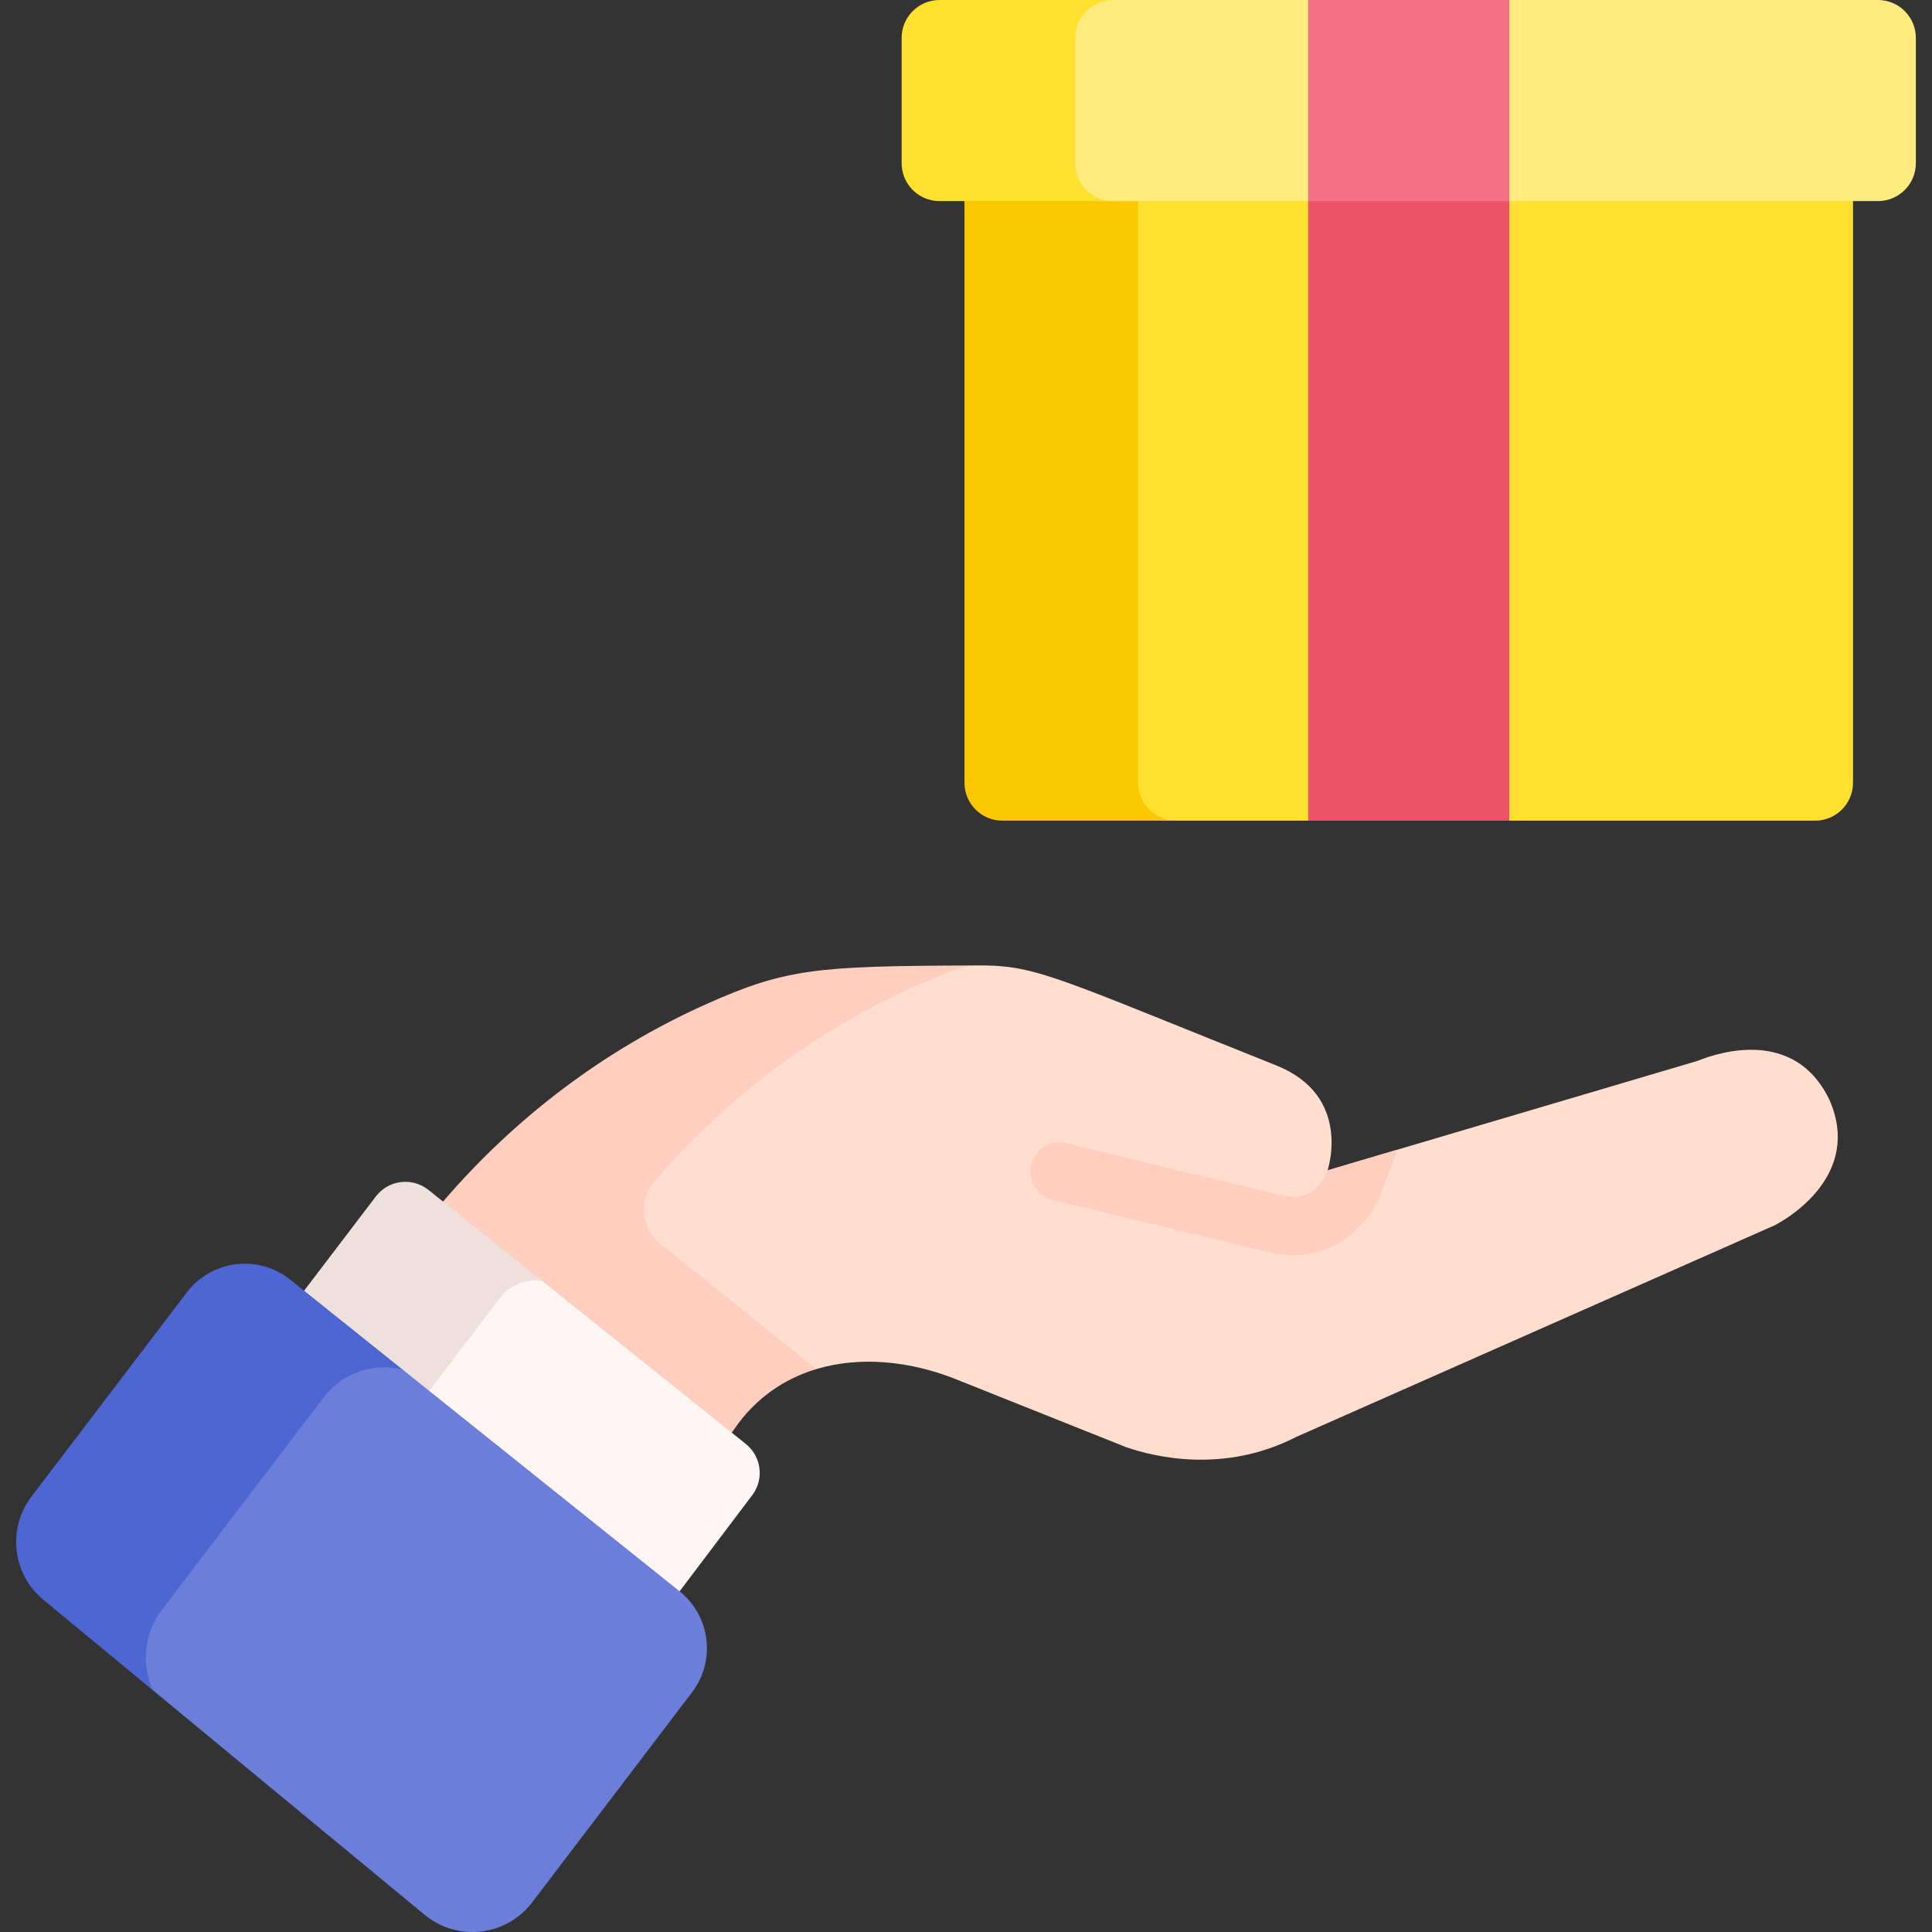 <svg id="Capa_1" enable-background="new 0 0 512 512" height="512" viewBox="0 0 512 512" width="512" xmlns="http://www.w3.org/2000/svg"><rect x="0" y="0" width="512" height="512" fill="#333333" stroke="none"/><g><path d="m480.22 47.754h-181.142v162.77l3.734 4.121 4.741 2.844h39.13l3.733-4.046h46.015l3.546 4.046h81.042c5.548 0 10.046-4.498 10.046-10.046v-154.149z" fill="#ffe02f"/><g><path d="m301.611 207.443v-154.149l8.971-5.54h-46.015l-8.971 5.54v154.149c0 5.548 4.498 10.046 10.046 10.046h46.015c-5.548 0-10.046-4.497-10.046-10.046z" fill="#fbc700"/></g><path d="m346.684 47.754h53.294v169.735h-53.294z" fill="#ed5469"/><g><path d="m484.825 291.485c-10.026-20.936-33.1-11.04-35.038-10.315l-97.967 28.983s6.707-19.705-13.602-27.81c-56.286-22.469-62.998-26.269-77.243-26.495l-.002-.002c-1.423.005-2.805.01-4.154.015l-21.14 4.454-48.338 32.79-22.23 25.077 4.293 14.449 38.46 28.471 8.463 1.723c11.572-3.479 24.804-2.183 36.973 2.674l45.102 18.005c7.94 2.737 26.179 6.997 45.106-2.704.009-.004.016-.007.016-.007 2.811-1.243 121.149-53.589 126.806-56.091 3.84-1.968 23.145-13.55 14.495-33.217z" fill="#ffdecf"/><g><path d="m174.885 329.529c-4.986-4.006-5.745-11.591-1.399-16.598 18.593-21.422 41.271-38.782 66.818-50.574 6.252-2.886 11.369-4.975 16.515-6.495-40.407.165-48.565.807-69.742 10.286-26.867 12.024-50.56 30.017-69.666 52.283v9.535l67.445 52.54 9.071-.826.776-1.121c5.614-8.116 13.178-13.193 21.624-15.732z" fill="#ffcebe"/></g><path d="m197.65 382.66-54.028-43.247-2.662-1.059-5.381 1.059-3.52 3.148-22.512 30.068 58.139 49.085 12.409-.007c.003.002.005.004.007.007 11.249-14.889 19.32-25.572 19.414-25.697 3.018-4.244 2.199-10.104-1.866-13.357z" fill="#fff5f5"/><path d="m132.415 344.07c2.714-3.6 7.051-5.22 11.207-4.658l-30.064-24.065c-4.322-3.459-10.647-2.665-13.979 1.755l-18.992 24.952 3.311 8.92 26.338 22.236z" fill="#eee1dd"/><path d="m366.79 314.158 3.38-9.433-18.345 5.427c-1.161 3.104-4.378 8.547-12.338 6.597-16.701-4.091-56.488-13.673-56.888-13.769-4.149-.999-8.321 1.554-9.32 5.703-.999 4.148 1.554 8.322 5.703 9.32.4.096 40.157 9.671 56.828 13.755 2.451.601 4.765.874 6.942.874 13.362.001 21.527-10.299 24.038-18.474z" fill="#ffcebe"/><path d="m180.095 421.707-73.341-58.707-2.875-1.488-7.018.451-9.014 3.219-50.157 66.19-.579 7.92.966 5.215 1.73 2.846 72.728 60.093c8.705 7.192 21.645 5.7 28.484-3.285l42.376-55.675c6.349-8.344 4.885-20.228-3.3-26.779z" fill="#6b7ed9"/><path d="m42.854 426.706 42.923-56.393c5.051-6.637 13.398-9.231 20.977-7.314l-29.813-23.864c-8.472-6.782-20.867-5.255-27.44 3.381l-41.16 54.078c-6.463 8.491-5.07 20.571 3.157 27.368l29.06 24.011c-3.128-6.762-2.504-14.959 2.296-21.267z" fill="#4d66d2"/></g><path d="m346.684 0h-57.264l-4.12 2.812-1.673 4.507v39.276l2.96 3.992 4.78 2.707h55.317l3.002-4.123v-45.844z" fill="#ffeb7e"/><path d="m284.956 43.248v-33.202c0-5.548 4.497-10.046 10.046-10.046h-46.015c-5.548 0-10.046 4.498-10.046 10.046v33.202c0 5.548 4.498 10.046 10.046 10.046h46.015c-5.549 0-10.046-4.498-10.046-10.046z" fill="#ffe02f"/><path d="m497.675 0h-97.698l-2.001 2.812v47.26l2.001 3.222h97.698c5.548 0 10.046-4.498 10.046-10.046v-33.202c0-5.548-4.498-10.046-10.046-10.046z" fill="#ffeb7e"/><path d="m346.684 0h53.294v53.294h-53.294z" fill="#f27182"/></g></svg>